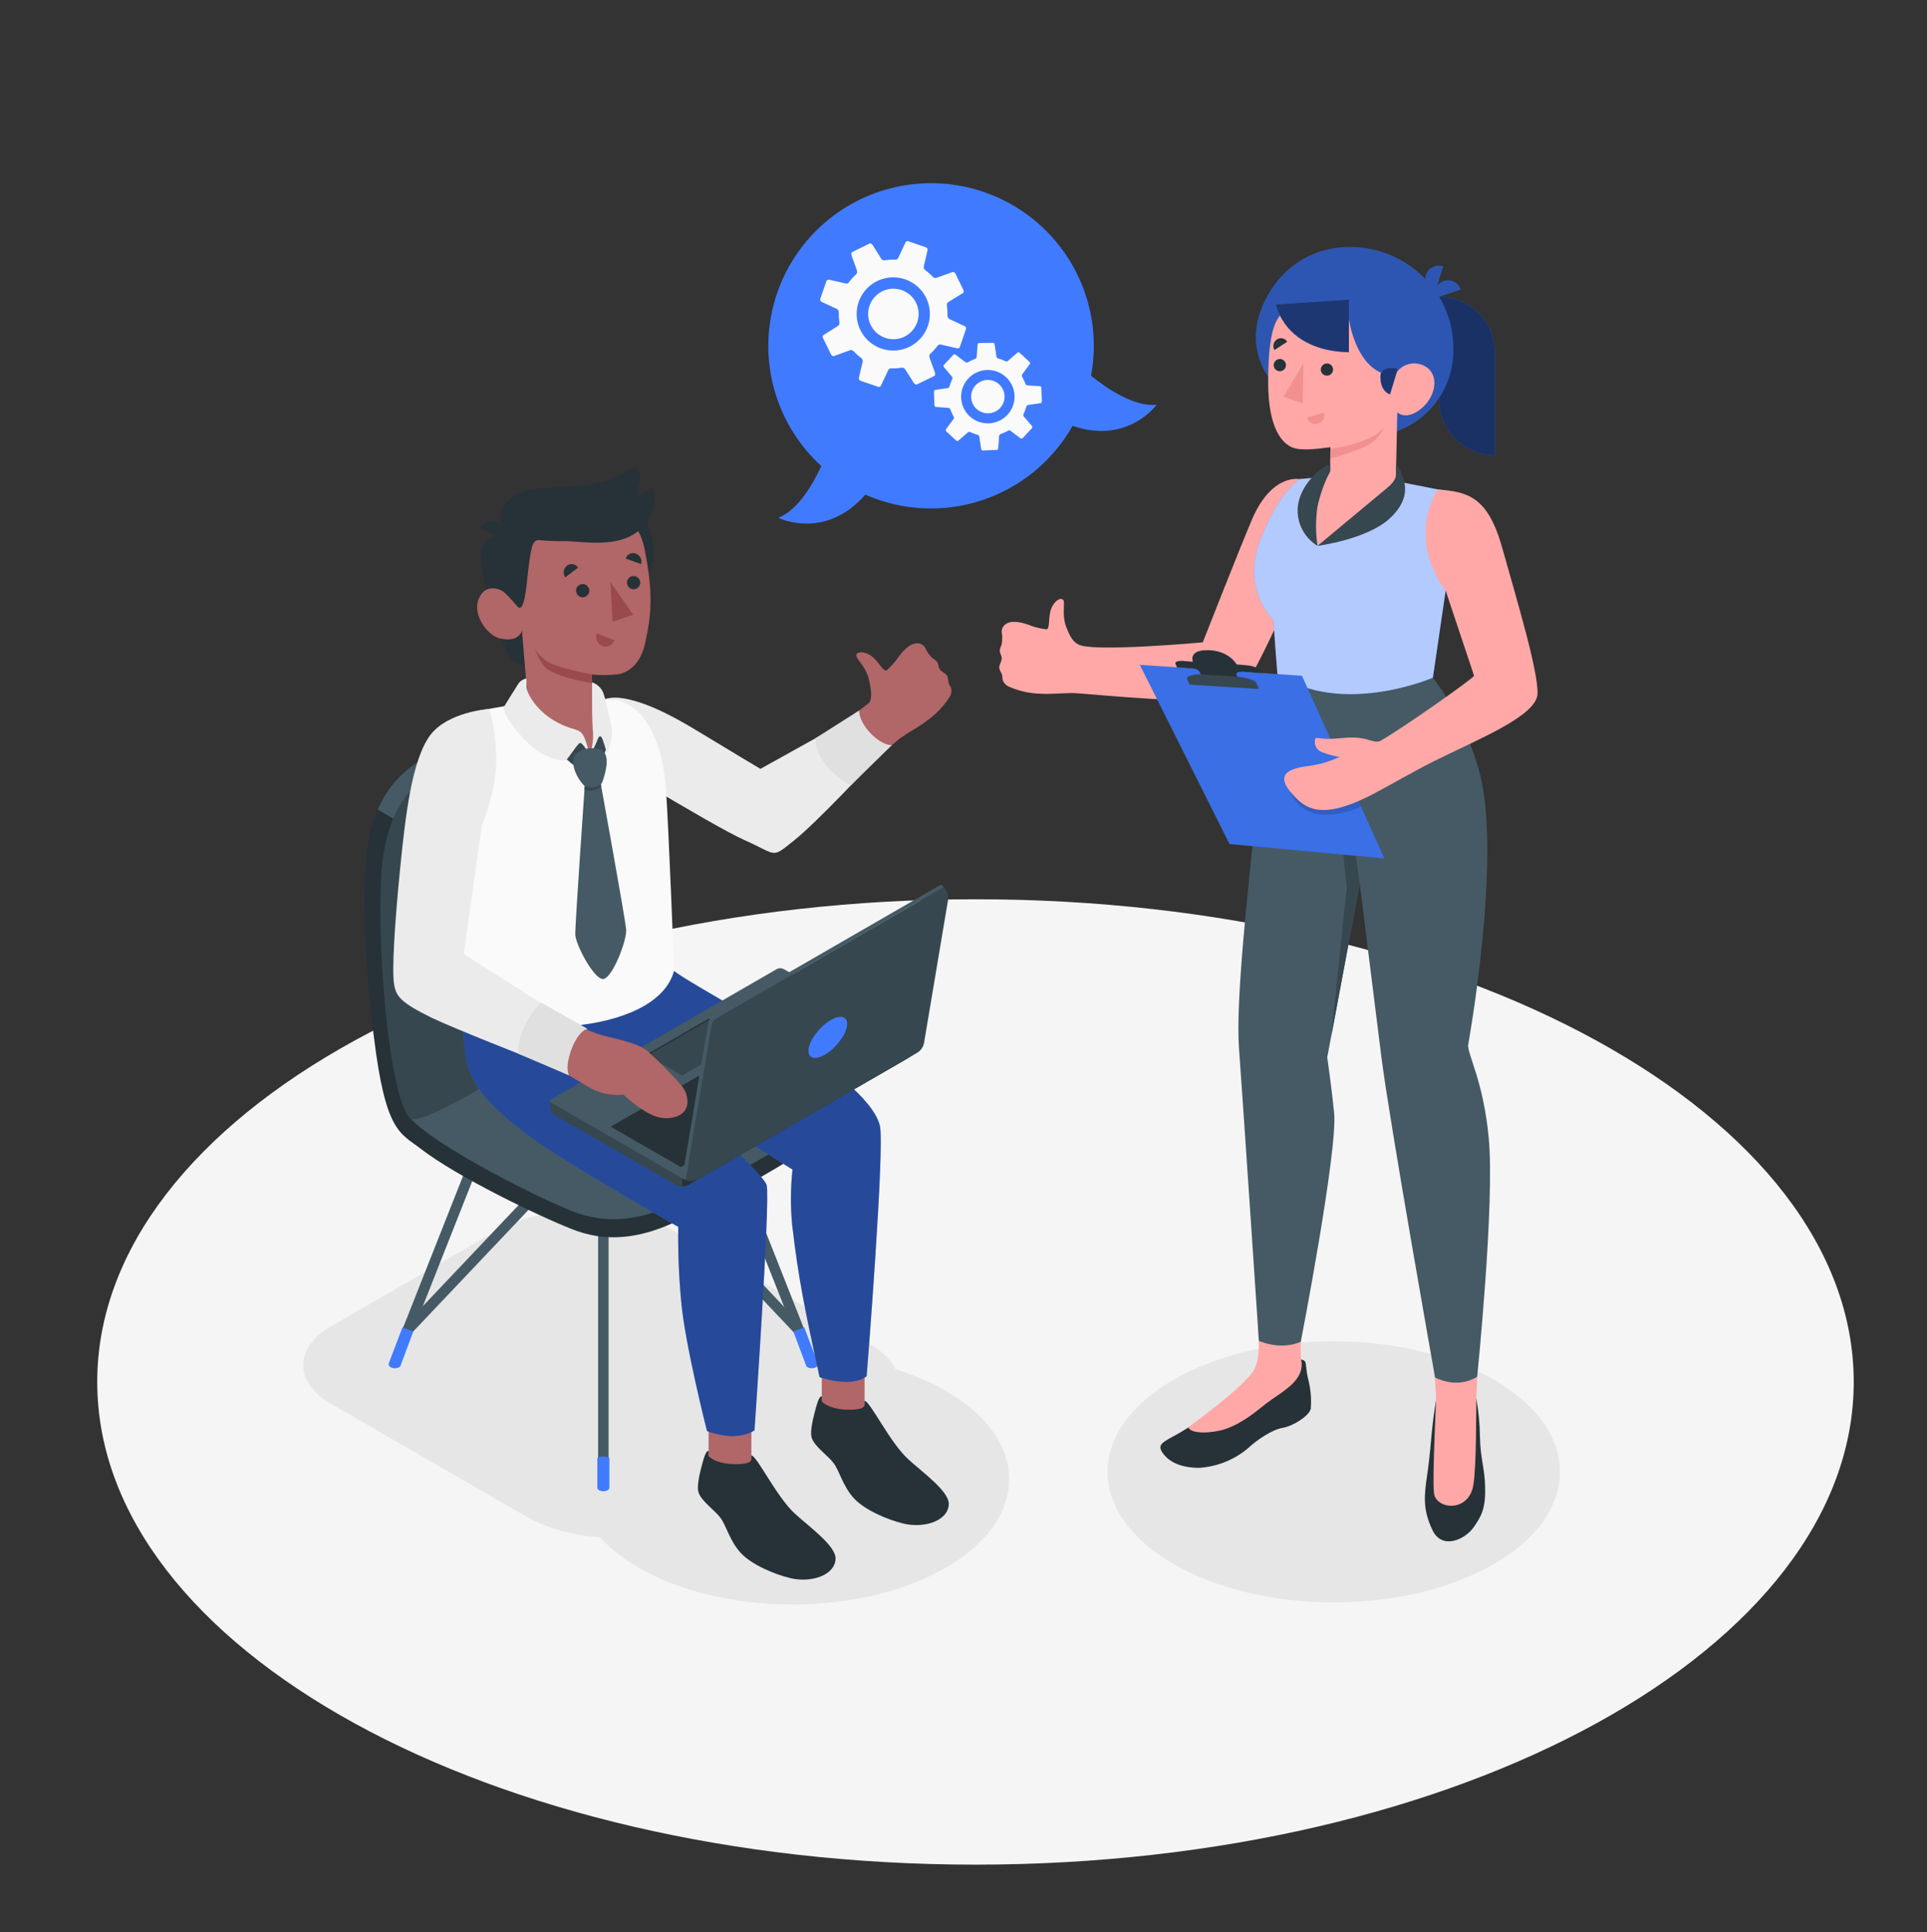 <svg width="337" height="338" viewBox="0 0 337 338" fill="none" xmlns="http://www.w3.org/2000/svg">
<rect x="0" y="0" width="337" height="338" fill="#333333" stroke="none"/>
<path d="M170.596 326.162C255.422 326.162 324.187 288.36 324.187 241.73C324.187 195.099 255.422 157.298 170.596 157.298C85.77 157.298 17.005 195.099 17.005 241.73C17.005 288.36 85.77 326.162 170.596 326.162Z" fill="#F5F5F5"/>
<path d="M233.251 280.289C255.098 280.289 272.808 270.066 272.808 257.454C272.808 244.843 255.098 234.619 233.251 234.619C211.404 234.619 193.694 244.843 193.694 257.454C193.694 270.066 211.404 280.289 233.251 280.289Z" fill="#E6E6E6"/>
<path d="M138.561 280.653C159.507 280.653 176.487 270.849 176.487 258.755C176.487 246.661 159.507 236.857 138.561 236.857C117.615 236.857 100.635 246.661 100.635 258.755C100.635 270.849 117.615 280.653 138.561 280.653Z" fill="#E6E6E6"/>
<path d="M57.87 245.545L91.994 265.246C100.756 270.294 115.025 270.294 123.767 265.246L152.324 248.78C158.774 245.059 158.781 238.966 152.324 235.239L118.199 215.504C109.471 210.456 95.182 210.449 86.447 215.504L57.87 232.011C51.419 235.731 51.419 241.824 57.87 245.545Z" fill="#E6E6E6"/>
<path d="M190.809 65.728C191.719 60.855 191.339 55.829 189.709 51.147C188.079 46.465 185.254 42.291 181.514 39.037C177.775 35.782 173.25 33.561 168.388 32.593C163.526 31.625 158.496 31.943 153.795 33.517C149.094 35.09 144.885 37.864 141.586 41.564C138.287 45.264 136.011 49.761 134.984 54.611C133.957 59.461 134.214 64.495 135.731 69.214C137.247 73.934 139.97 78.176 143.629 81.52C142.207 84.641 139.585 89.19 136.128 90.572C136.128 90.572 144.216 94.616 151.333 86.528C157.793 89.371 165.078 89.713 171.775 87.489C178.473 85.265 184.106 80.632 187.581 74.49C197.199 77.82 202.288 70.79 202.288 70.79C198.264 71.228 193.438 67.844 190.809 65.728Z" fill="#407BFF"/>
<path d="M167.866 60.673L168.938 57.553C168.967 57.456 168.96 57.353 168.92 57.262C168.879 57.17 168.806 57.096 168.716 57.054L166.02 55.8C165.922 55.739 165.841 55.653 165.785 55.552C165.73 55.45 165.702 55.336 165.703 55.221C165.717 54.648 165.683 54.075 165.602 53.508C165.575 53.4 165.576 53.286 165.604 53.178C165.633 53.07 165.687 52.97 165.764 52.888L168.433 51.237C168.567 51.15 168.581 50.88 168.433 50.624L167.118 47.928C166.997 47.678 166.775 47.523 166.62 47.577L163.681 48.629C163.569 48.64 163.456 48.623 163.353 48.579C163.249 48.536 163.158 48.467 163.088 48.379C162.696 47.962 162.265 47.583 161.8 47.247C161.709 47.176 161.638 47.083 161.593 46.977C161.548 46.871 161.532 46.755 161.544 46.64L162.218 43.763C162.241 43.664 162.228 43.561 162.181 43.472C162.134 43.383 162.056 43.313 161.962 43.277L158.848 42.206C158.758 42.173 158.66 42.175 158.571 42.209C158.481 42.244 158.408 42.31 158.363 42.394L157.076 45.137C157.031 45.222 156.964 45.293 156.882 45.343C156.8 45.393 156.706 45.419 156.611 45.42C155.947 45.392 155.283 45.435 154.629 45.549C154.512 45.541 154.398 45.503 154.3 45.438C154.202 45.373 154.122 45.283 154.07 45.178L152.627 42.886C152.479 42.65 152.243 42.522 152.095 42.59L149.015 44.093C148.873 44.167 148.833 44.43 148.927 44.693L149.844 47.247C149.894 47.355 149.915 47.474 149.904 47.592C149.893 47.711 149.852 47.824 149.783 47.921C149.283 48.369 148.831 48.868 148.435 49.411C148.374 49.484 148.294 49.54 148.204 49.572C148.114 49.604 148.017 49.611 147.923 49.593L144.971 48.919C144.877 48.901 144.781 48.918 144.699 48.966C144.617 49.014 144.555 49.091 144.526 49.181L143.447 52.295C143.42 52.392 143.429 52.495 143.471 52.587C143.513 52.678 143.586 52.752 143.677 52.794L146.373 54.054C146.471 54.116 146.551 54.201 146.607 54.303C146.662 54.404 146.691 54.518 146.689 54.634C146.672 55.207 146.706 55.779 146.79 56.346C146.816 56.454 146.814 56.566 146.786 56.673C146.758 56.78 146.704 56.878 146.629 56.959L143.987 58.631C143.845 58.718 143.838 58.988 143.987 59.237L145.301 61.934C145.422 62.19 145.645 62.345 145.8 62.291L148.738 61.233C148.849 61.222 148.961 61.24 149.063 61.284C149.165 61.327 149.255 61.395 149.325 61.482C149.718 61.9 150.149 62.281 150.612 62.621C150.704 62.691 150.777 62.784 150.823 62.89C150.869 62.996 150.887 63.112 150.875 63.228L150.201 66.106C150.178 66.204 150.191 66.307 150.238 66.396C150.285 66.485 150.363 66.555 150.457 66.591L153.571 67.662C153.66 67.694 153.758 67.693 153.846 67.658C153.934 67.623 154.006 67.558 154.049 67.474L155.35 64.717C155.394 64.632 155.461 64.56 155.543 64.51C155.625 64.46 155.719 64.433 155.815 64.434C156.476 64.459 157.138 64.416 157.79 64.306C157.907 64.313 158.02 64.35 158.118 64.414C158.216 64.478 158.296 64.566 158.35 64.67L159.799 66.968C159.947 67.197 160.183 67.332 160.324 67.258L163.405 65.755C163.553 65.688 163.593 65.418 163.499 65.162L162.582 62.608C162.531 62.5 162.509 62.382 162.519 62.263C162.528 62.145 162.569 62.031 162.636 61.934C163.136 61.488 163.588 60.991 163.984 60.451C164.045 60.377 164.125 60.32 164.215 60.287C164.305 60.254 164.402 60.245 164.496 60.262L167.449 60.936C167.538 60.946 167.627 60.925 167.703 60.877C167.779 60.83 167.837 60.758 167.866 60.673ZM154.13 60.97C152.933 60.557 151.885 59.798 151.119 58.79C150.353 57.782 149.903 56.569 149.826 55.306C149.75 54.042 150.049 52.783 150.687 51.69C151.325 50.596 152.273 49.716 153.411 49.161C154.55 48.606 155.827 48.401 157.081 48.572C158.336 48.743 159.512 49.282 160.46 50.121C161.409 50.96 162.087 52.061 162.409 53.285C162.732 54.51 162.684 55.803 162.272 57C161.999 57.795 161.571 58.529 161.013 59.159C160.456 59.789 159.78 60.303 159.024 60.672C158.268 61.04 157.446 61.257 156.607 61.308C155.767 61.359 154.926 61.244 154.13 60.97ZM154.804 59.089C153.978 58.806 153.255 58.283 152.726 57.588C152.197 56.894 151.886 56.057 151.832 55.186C151.778 54.314 151.984 53.446 152.424 52.691C152.864 51.937 153.517 51.329 154.302 50.946C155.087 50.563 155.968 50.422 156.833 50.539C157.699 50.657 158.51 51.029 159.164 51.608C159.818 52.187 160.286 52.946 160.508 53.791C160.73 54.636 160.697 55.527 160.412 56.353C160.223 56.904 159.928 57.412 159.542 57.848C159.156 58.284 158.688 58.639 158.164 58.893C157.64 59.148 157.072 59.296 156.49 59.33C155.909 59.363 155.327 59.282 154.777 59.089H154.804Z" fill="#FAFAFA"/>
<path d="M178.826 76.654L180.464 74.894C180.513 74.84 180.54 74.769 180.54 74.696C180.54 74.622 180.513 74.551 180.464 74.497L179.055 72.866C179.005 72.797 178.975 72.716 178.968 72.632C178.961 72.548 178.977 72.463 179.014 72.387C179.195 72.01 179.342 71.618 179.453 71.215C179.5 71.032 179.628 70.864 179.742 70.85L182 70.52C182.122 70.52 182.209 70.325 182.202 70.123L182.122 67.932C182.122 67.73 182.014 67.555 181.899 67.548L179.621 67.413C179.506 67.413 179.365 67.251 179.304 67.076C179.162 66.682 178.986 66.301 178.779 65.937C178.737 65.864 178.715 65.782 178.715 65.698C178.715 65.614 178.737 65.531 178.779 65.459L180.066 63.726C180.115 63.672 180.142 63.601 180.142 63.528C180.142 63.454 180.115 63.383 180.066 63.329L178.307 61.691C178.254 61.646 178.187 61.621 178.118 61.621C178.049 61.621 177.982 61.646 177.929 61.691L176.258 63.14C176.202 63.183 176.136 63.21 176.066 63.22C175.996 63.229 175.925 63.22 175.86 63.194C175.429 62.98 174.977 62.811 174.512 62.688C174.391 62.688 174.276 62.479 174.249 62.284L173.959 60.323C173.959 60.12 173.811 59.965 173.697 59.972L171.196 59.999C171.075 59.999 170.974 60.168 170.953 60.37L170.812 62.345C170.813 62.43 170.792 62.514 170.751 62.589C170.709 62.663 170.649 62.725 170.576 62.769C170.119 62.926 169.679 63.127 169.262 63.369C169.202 63.405 169.133 63.425 169.063 63.425C168.993 63.425 168.924 63.405 168.864 63.369L167.091 62.021C167.033 61.982 166.963 61.965 166.894 61.974C166.824 61.983 166.761 62.016 166.714 62.068L165.076 63.827C165.028 63.883 165.002 63.953 165.002 64.026C165.002 64.099 165.028 64.17 165.076 64.225L166.478 65.863C166.528 65.931 166.558 66.012 166.565 66.097C166.572 66.181 166.556 66.266 166.518 66.341C166.341 66.72 166.194 67.112 166.08 67.514C166.033 67.696 165.905 67.865 165.791 67.878L163.533 68.208C163.411 68.208 163.324 68.404 163.33 68.606L163.411 70.797C163.411 70.999 163.519 71.174 163.64 71.181L165.912 71.349C166.033 71.349 166.168 71.511 166.229 71.686C166.371 72.08 166.547 72.462 166.754 72.825C166.798 72.899 166.82 72.983 166.82 73.068C166.82 73.153 166.798 73.237 166.754 73.311L165.467 75.036C165.418 75.091 165.39 75.161 165.39 75.235C165.39 75.308 165.418 75.379 165.467 75.434L167.226 77.072C167.279 77.117 167.346 77.141 167.415 77.141C167.484 77.141 167.551 77.117 167.604 77.072L169.275 75.622C169.331 75.58 169.397 75.552 169.467 75.543C169.537 75.533 169.608 75.542 169.673 75.569C170.104 75.782 170.556 75.951 171.021 76.074C171.142 76.074 171.257 76.283 171.284 76.478L171.573 78.44C171.573 78.642 171.722 78.797 171.836 78.79L174.337 78.703C174.458 78.703 174.559 78.534 174.579 78.332L174.721 76.357C174.72 76.272 174.741 76.188 174.782 76.113C174.823 76.039 174.884 75.976 174.957 75.933C175.426 75.781 175.878 75.58 176.305 75.333C176.365 75.296 176.434 75.277 176.504 75.277C176.574 75.277 176.643 75.296 176.703 75.333L178.475 76.681C178.529 76.715 178.592 76.731 178.655 76.726C178.718 76.721 178.778 76.696 178.826 76.654ZM169.572 72.805C168.896 72.175 168.422 71.359 168.21 70.461C167.998 69.562 168.058 68.62 168.381 67.755C168.704 66.89 169.276 66.139 170.025 65.6C170.774 65.059 171.667 64.754 172.59 64.721C173.513 64.688 174.425 64.929 175.211 65.414C175.996 65.9 176.621 66.607 177.005 67.447C177.389 68.287 177.515 69.222 177.367 70.133C177.22 71.045 176.806 71.893 176.177 72.569C175.332 73.475 174.161 74.009 172.923 74.053C171.685 74.098 170.479 73.649 169.572 72.805ZM170.765 71.525C170.341 71.13 170.043 70.62 169.91 70.056C169.776 69.493 169.813 68.903 170.015 68.361C170.217 67.819 170.575 67.349 171.045 67.01C171.514 66.671 172.073 66.48 172.651 66.459C173.23 66.438 173.801 66.589 174.293 66.893C174.786 67.198 175.177 67.641 175.417 68.167C175.658 68.694 175.736 69.279 175.644 69.851C175.551 70.422 175.291 70.953 174.896 71.376C174.365 71.941 173.632 72.271 172.857 72.295C172.082 72.319 171.33 72.035 170.765 71.504V71.525Z" fill="#FAFAFA"/>
<path d="M187.547 121.225C189.441 121.225 212.741 123.726 216.078 121.845C219.239 120.059 229.295 95.445 229.295 95.445C230.34 86.339 227.313 83.818 227.313 83.818C227.313 83.818 222.454 82.693 218.942 90.888C216.988 95.445 210.342 112.362 210.342 112.362C210.342 112.362 190.735 114.148 188.538 112.699C187.419 112.153 186.867 110.677 186.462 109.653C185.788 107.954 186.125 106.033 186.064 105.332C185.957 104.106 184.171 104.948 183.685 106.977C183.328 108.453 183.611 109.794 183.058 110.091C182.172 109.992 181.3 109.795 180.457 109.504C179.25 109.026 177.087 108.298 175.847 109.194C175.632 109.346 175.458 109.549 175.341 109.784C175.223 110.019 175.165 110.28 175.173 110.542C175.304 111.262 175.304 112 175.173 112.719C175.017 113.052 174.906 113.403 174.842 113.764C174.842 114.243 175.105 114.553 175.173 115.004C175.267 115.631 174.701 116.204 174.755 116.838C174.795 117.289 175.152 117.66 175.26 118.105C175.328 118.388 175.26 118.698 175.368 118.981C175.471 119.251 175.631 119.497 175.836 119.7C176.042 119.904 176.289 120.061 176.561 120.16C178.298 120.908 180.163 121.311 182.054 121.347C183.692 121.448 185.748 121.245 187.547 121.225Z" fill="#FFA8A7"/>
<path d="M258.189 244.675C258.578 246.845 258.788 249.043 258.816 251.247C258.89 255.237 259.625 256.639 259.719 259.928C259.834 263.669 259.187 265.07 257.697 267.173C256.208 269.276 252.191 271.184 250.506 267.632C248.821 264.08 249.043 261.748 249.576 258.074C250.135 254.28 250.209 252.184 250.526 249.312C250.816 246.758 251.153 244.823 251.153 244.823L258.189 244.675Z" fill="#263238"/>
<path d="M246.866 213.267L260.009 213.031C259.814 221.793 258.418 236.412 258.189 244.642C258.149 246.192 258.23 256.679 257.643 259.874C256.767 264.659 251.078 264.012 250.775 261.148C250.472 258.283 251.146 246.03 251.126 244.77C251.18 239.492 248.699 225.709 247.405 216.232C247.358 215.767 246.927 213.725 246.866 213.267Z" fill="#FFA8A7"/>
<path d="M227.549 237.814C227.549 237.814 228.223 237.854 228.331 238.407C228.459 239.081 228.493 240.105 228.762 241.184C229.211 242.882 229.37 244.643 229.234 246.394C229.005 247.614 226.208 249.44 224.294 249.764C222.38 250.087 219.684 251.975 218.187 253.383C215.784 255.381 212.807 256.561 209.688 256.753C206.493 256.753 204.296 255.688 203.218 253.976C202.139 252.264 204.175 252.062 207.828 249.696L210.659 247.856C216.442 244.082 218.558 242.053 220.189 238.279L227.549 237.814Z" fill="#263238"/>
<path d="M220.142 235.758C220.243 233.062 218.848 213.031 218.848 213.031L230.158 214.305C227.462 230.258 227.266 235.691 227.569 238.016C227.627 238.236 227.652 238.463 227.644 238.69C227.644 241.79 224.132 243.462 221.402 245.524C220.324 246.34 217.554 248.854 214.312 249.959C212.209 250.681 208.327 250.95 207.828 249.676C211.151 247.135 215.667 243.826 218.309 240.914C219.569 239.539 220.048 238.474 220.142 235.758Z" fill="#FFA8A7"/>
<path d="M250.593 118.563C254.46 123.632 257.274 129.422 258.87 135.595C262.597 150.666 256.733 182.91 256.733 182.91C256.922 185.093 259.429 189.4 260.353 199.018C261.451 210.389 258.331 240.806 258.331 240.806C258.331 240.806 255.325 243.051 250.971 240.961C250.971 240.961 243.011 196.248 241.589 184.945C240.342 175.078 237.807 154.615 237.807 154.615L232.112 184.945C232.112 184.945 232.907 190.472 233.319 194.678C233.959 201.33 227.488 234.693 227.488 234.693C227.488 234.693 224.455 236.291 220.155 234.552C220.155 234.552 217.284 191.416 216.684 183.435C216.064 175.192 218.207 155.983 219.785 140.69C220.263 136.08 222.595 121.859 223.411 117.909L250.593 118.563Z" fill="#455A64"/>
<path d="M237.801 154.602L236.453 145.267C232.55 145.028 228.771 143.806 225.466 141.715C225.466 141.715 228.836 146.312 234.667 146.857L235.523 155.208L232.827 181.238L237.801 154.602Z" fill="#37474F"/>
<path d="M222.723 108.601C222.865 111.345 223.397 117.869 223.397 117.869C234.592 125.445 250.586 118.543 250.586 118.543L252.919 102.63C252.919 102.63 247.075 94.454 252.561 85.834L243.799 84.108L233.366 83.252L227.3 83.798C223.883 86.305 221.604 91.408 220.506 94.218C219.407 97.029 217.749 102.751 222.723 108.601Z" fill="#407BFF"/>
<path opacity="0.6" d="M222.723 108.601C222.865 111.345 223.397 117.869 223.397 117.869C234.592 125.445 250.586 118.543 250.586 118.543L252.919 102.63C252.919 102.63 247.075 94.454 252.561 85.834L243.799 84.108L233.366 83.252L227.3 83.798C223.883 86.305 221.604 91.408 220.506 94.218C219.407 97.029 217.749 102.751 222.723 108.601Z" fill="white"/>
<path d="M199.342 116.298L227.691 118.206L242.101 150.153L215.019 147.639L199.342 116.298Z" fill="#407BFF"/>
<path opacity="0.1" d="M199.342 116.298L227.691 118.206L242.101 150.153L215.019 147.639L199.342 116.298Z" fill="black"/>
<path opacity="0.15" d="M225.574 138.399C225.983 139.461 226.668 140.396 227.557 141.107C228.447 141.817 229.509 142.278 230.636 142.443C234.39 142.935 238.003 141.095 238.003 141.095L236.796 138.399H225.574Z" fill="black"/>
<path opacity="0.15" d="M208.178 119.621L207.754 118.637C207.525 118.091 209.102 117.761 211.279 117.903L215.451 118.165C217.635 118.307 219.589 118.839 219.818 119.406L220.243 120.39L208.178 119.621Z" fill="black"/>
<path d="M205.57 116.103C205.422 115.759 206.049 115.543 206.965 115.618L208.623 115.752C208.623 115.752 207.727 113.616 211.366 113.73C215.006 113.845 216.26 116.217 216.26 116.217L218.032 116.372C219.01 116.453 219.946 116.797 220.122 117.127L220.445 117.727L205.846 116.743L205.57 116.103Z" fill="#263238"/>
<path d="M207.686 116.844C209.034 116.905 209.58 116.972 209.938 117.815C210.349 118.772 210.578 119.486 210.578 119.486L217.041 119.931C217.041 119.931 216.502 118.718 216.314 118.246C216.125 117.774 216.273 117.431 217.304 117.498V117.094L207.194 116.494L207.686 116.844Z" fill="#263238"/>
<path d="M208.023 119.749C208.023 119.749 207.841 119.311 207.605 118.765C207.37 118.219 208.953 117.889 211.131 118.031L215.303 118.293C217.486 118.435 219.441 118.967 219.67 119.534L220.095 120.518L208.023 119.749Z" fill="#37474F"/>
<path d="M228.783 133.991C230.685 133.758 232.537 133.221 234.269 132.4C233.212 132.246 232.178 131.965 231.189 131.565C230.735 131.398 230.361 131.065 230.142 130.634C229.923 130.202 229.876 129.704 230.009 129.239C230.164 128.855 231.094 129.32 232.779 129.239C234.936 129.138 236.385 128.767 238.67 129.239C239.519 129.414 240.692 130.008 241.447 129.576C245.693 127.116 256.895 119.19 257.798 118.226L252.824 103.317C252.824 103.317 245.963 95.189 251.402 85.611C256.652 86.036 260.164 86.784 262.698 95.768C265.354 105.204 269.054 117.518 268.886 121.38C268.717 125.242 258.493 129.307 250.843 133.115C247.614 134.719 242.276 137.786 240.187 138.871C232.941 142.645 229.403 142.274 226.909 139.835C222.899 135.959 224.442 134.537 228.783 133.991Z" fill="#FFA8A7"/>
<path d="M261.451 79.646C258.857 79.644 256.369 78.613 254.536 76.778C252.702 74.942 251.672 72.454 251.672 69.86V51.911C254.266 51.913 256.753 52.945 258.587 54.78C260.421 56.615 261.451 59.103 261.451 61.698V79.646Z" fill="#407BFF"/>
<path opacity="0.6" d="M261.451 79.646C258.857 79.644 256.369 78.613 254.536 76.778C252.702 74.942 251.672 72.454 251.672 69.86V51.911C254.266 51.913 256.753 52.945 258.587 54.78C260.421 56.615 261.451 59.103 261.451 61.698V79.646Z" fill="black"/>
<path d="M221.348 65.202C220.509 63.782 219.963 62.209 219.743 60.574C219.523 58.939 219.634 57.277 220.068 55.686V55.632C222.09 48.541 227.947 43.277 235.934 43.217C238.43 43.188 240.905 43.674 243.206 44.643C245.506 45.613 247.583 47.045 249.306 48.851C249.288 48.585 249.318 48.318 249.393 48.063C249.49 47.769 249.645 47.497 249.849 47.264C250.053 47.031 250.301 46.84 250.579 46.705C250.858 46.569 251.16 46.49 251.469 46.474C251.779 46.457 252.088 46.502 252.379 46.607L251.335 49.977C251.621 49.596 252.016 49.309 252.467 49.154C252.76 49.052 253.07 49.01 253.379 49.029C253.689 49.049 253.991 49.13 254.269 49.268C254.546 49.407 254.794 49.599 254.996 49.834C255.198 50.069 255.351 50.342 255.446 50.637L251.672 51.911C253.271 54.571 254.128 57.61 254.152 60.714V61.347C254.15 65.319 252.572 69.128 249.764 71.937C246.956 74.747 243.148 76.327 239.176 76.33H234.309C228.776 76.323 223.95 69.637 221.348 65.202Z" fill="#407BFF"/>
<g opacity="0.55">
<path opacity="0.55" d="M221.348 65.202C220.509 63.782 219.963 62.209 219.743 60.574C219.523 58.939 219.634 57.277 220.068 55.686V55.632C222.09 48.541 227.947 43.277 235.934 43.217C238.43 43.188 240.905 43.674 243.206 44.643C245.506 45.613 247.583 47.045 249.306 48.851C249.288 48.585 249.318 48.318 249.393 48.063C249.49 47.769 249.645 47.497 249.849 47.264C250.053 47.031 250.301 46.84 250.579 46.705C250.858 46.569 251.16 46.49 251.469 46.474C251.779 46.457 252.088 46.502 252.379 46.607L251.335 49.977C251.621 49.596 252.016 49.309 252.467 49.154C252.76 49.052 253.07 49.01 253.379 49.029C253.689 49.049 253.991 49.13 254.269 49.268C254.546 49.407 254.794 49.599 254.996 49.834C255.198 50.069 255.351 50.342 255.446 50.637L251.672 51.911C253.271 54.571 254.128 57.61 254.152 60.714V61.347C254.15 65.319 252.572 69.128 249.764 71.937C246.956 74.747 243.148 76.327 239.176 76.33H234.309C228.776 76.323 223.95 69.637 221.348 65.202Z" fill="black"/>
</g>
<path d="M225.473 53.933C223.505 55.025 221.82 56.454 221.78 66.685C221.746 75.353 224.476 77.57 225.891 78.224C227.307 78.878 230.016 78.581 232.672 78.224L232.604 82.49C230.374 86.432 229.63 91.042 230.508 95.485C235.947 91.273 244.103 84.142 244.103 84.142L244.365 72.124C244.365 72.124 245.875 73.681 248.578 71.45C250.809 69.604 251.631 66.416 249.98 64.643C249.55 64.223 249.028 63.911 248.455 63.733C247.881 63.554 247.274 63.514 246.682 63.615C246.09 63.716 245.531 63.956 245.05 64.315C244.569 64.674 244.179 65.142 243.914 65.681C238.246 65.681 236.095 58.469 235.732 54.533C232.597 51.284 228.769 59.79 225.473 53.933Z" fill="#FFA8A7"/>
<path d="M230.414 95.485L241.966 85.867C242.937 85.058 244.116 84.196 244.143 82.935L244.183 81.169C244.669 81.767 245.033 82.454 245.255 83.191C245.794 84.701 246.603 87.485 242.91 90.801C238.92 94.373 230.414 95.485 230.414 95.485Z" fill="#37474F"/>
<path d="M232.645 81.169C231.691 81.559 230.821 82.129 230.083 82.848C228.897 83.993 226.457 86.797 227.01 90.376C227.173 91.424 227.561 92.423 228.149 93.306C228.737 94.188 229.51 94.931 230.414 95.485C230.068 93.193 230.068 90.862 230.414 88.57C230.886 86.449 231.622 84.395 232.604 82.457L232.645 81.169Z" fill="#37474F"/>
<path d="M243.092 68.977L244.44 64.535C243.199 64.111 241.508 64.421 241.42 65.695C241.332 67.11 241.858 68.552 243.092 68.977Z" fill="#407BFF"/>
<path opacity="0.55" d="M243.092 68.977L244.44 64.535C243.199 64.111 241.508 64.421 241.42 65.695C241.332 67.11 241.858 68.552 243.092 68.977Z" fill="black"/>
<path d="M223.148 53.259C223.148 53.259 224.557 61.347 235.9 61.617V52.403L223.148 53.259Z" fill="#407BFF"/>
<path opacity="0.55" d="M223.148 53.259C223.148 53.259 224.557 61.347 235.9 61.617V52.403L223.148 53.259Z" fill="black"/>
<path d="M230.987 64.603C230.979 64.812 231.034 65.019 231.143 65.198C231.253 65.377 231.412 65.52 231.602 65.609C231.792 65.699 232.004 65.73 232.211 65.7C232.419 65.67 232.613 65.579 232.77 65.44C232.927 65.301 233.039 65.118 233.093 64.916C233.147 64.713 233.14 64.499 233.074 64.3C233.008 64.101 232.884 63.926 232.719 63.796C232.554 63.667 232.355 63.589 232.146 63.571C232.002 63.562 231.857 63.582 231.721 63.629C231.585 63.676 231.459 63.749 231.351 63.845C231.243 63.941 231.156 64.058 231.093 64.188C231.03 64.317 230.994 64.459 230.987 64.603Z" fill="#263238"/>
<path d="M231.526 72.185L228.58 73.034C228.628 73.231 228.715 73.417 228.836 73.579C228.957 73.742 229.109 73.879 229.284 73.981C229.459 74.084 229.653 74.15 229.854 74.176C230.055 74.202 230.259 74.188 230.454 74.133C230.85 74.01 231.182 73.738 231.382 73.375C231.582 73.012 231.633 72.585 231.526 72.185Z" fill="#F28F8F"/>
<path d="M222.878 61.226L225.116 59.783C225.029 59.635 224.913 59.505 224.774 59.403C224.635 59.301 224.477 59.228 224.31 59.189C224.142 59.15 223.968 59.145 223.798 59.175C223.629 59.206 223.467 59.271 223.323 59.366C223.025 59.559 222.812 59.861 222.729 60.207C222.647 60.553 222.7 60.918 222.878 61.226Z" fill="#263238"/>
<path d="M222.75 63.827C222.743 64.037 222.797 64.245 222.907 64.424C223.017 64.603 223.177 64.746 223.367 64.835C223.557 64.924 223.769 64.956 223.977 64.925C224.185 64.894 224.379 64.803 224.536 64.663C224.692 64.523 224.804 64.34 224.858 64.137C224.911 63.934 224.904 63.72 224.836 63.521C224.769 63.322 224.644 63.147 224.478 63.018C224.312 62.889 224.112 62.812 223.903 62.796C223.759 62.788 223.616 62.808 223.48 62.856C223.344 62.903 223.22 62.977 223.112 63.073C223.005 63.168 222.918 63.284 222.856 63.414C222.794 63.543 222.758 63.684 222.75 63.827Z" fill="#263238"/>
<path d="M227.954 63.571L227.825 70.554L224.462 69.408L227.954 63.571Z" fill="#F28F8F"/>
<path d="M232.712 78.487C235.462 78.197 241.144 76.735 242.081 74.531C241.705 75.644 241 76.617 240.059 77.321C238.333 78.716 232.719 80.192 232.719 80.192L232.712 78.487Z" fill="#F28F8F"/>
<path d="M164.274 116.945C164.079 116.534 164.139 116.123 163.856 115.732C163.602 115.473 163.317 115.247 163.007 115.058C162.483 114.536 162.06 113.921 161.76 113.245C161.619 113.031 161.428 112.853 161.204 112.728C160.98 112.602 160.729 112.532 160.473 112.524C158.929 112.477 157.554 114.283 156.826 115.348C156.293 116.056 155.688 116.706 155.02 117.289C154.393 117.35 153.881 116.083 152.762 115.051C151.225 113.643 149.271 113.939 149.871 115.018C150.208 115.631 151.556 117.04 151.947 118.826C152.182 119.891 152.674 121.832 152.048 122.904L157.507 129.037C159.01 128.046 160.83 127.062 162.11 126.051C163.66 124.97 164.984 123.596 166.006 122.007C166.177 121.773 166.295 121.505 166.353 121.222C166.412 120.938 166.408 120.645 166.343 120.363C166.242 120.086 166.04 119.85 165.939 119.574C165.784 119.143 165.871 118.637 165.649 118.226C165.339 117.68 164.55 117.518 164.274 116.945Z" fill="#B16668"/>
<path d="M99.577 129.084C99.577 129.084 99.853 128.579 100.076 128.228C103.176 123.308 105.825 121.043 110.651 122.54C115.476 124.036 132.98 135.608 132.98 135.608C143.09 129.421 147.896 126.172 152.041 122.904C155.31 120.336 162.778 125.276 158.107 128.626C152.533 132.602 140.057 146.884 136.445 148.172C132.832 149.459 99.577 129.084 99.577 129.084Z" fill="#B16668"/>
<path d="M99.577 129.084C100.134 127.863 100.812 126.7 101.599 125.613C103.055 123.524 105.144 121.569 108.804 122.128C112.464 122.688 116.615 124.595 122.149 127.965C127.683 131.335 132.987 134.49 132.987 134.49L146.534 126.954L152.041 133.957C152.041 133.957 142.888 143.811 138.844 147.033C134.8 150.254 136.06 149.553 130.149 146.925C124.238 144.296 99.577 129.084 99.577 129.084Z" fill="#EBEBEB"/>
<path d="M148.839 137.334C146.143 136.1 142.666 132.845 142.585 129.151L150.262 124.272C150.208 126.907 153.894 130.446 155.97 130.338L148.839 137.334Z" fill="#E0E0E0"/>
<path d="M105.515 260.501C105.395 260.501 105.276 260.479 105.164 260.433C105.053 260.388 104.952 260.321 104.867 260.236C104.782 260.152 104.714 260.051 104.668 259.94C104.622 259.83 104.598 259.711 104.598 259.591V200.777C104.598 200.534 104.695 200.301 104.867 200.129C105.038 199.957 105.272 199.861 105.515 199.861C105.758 199.861 105.991 199.957 106.163 200.129C106.335 200.301 106.431 200.534 106.431 200.777V259.591C106.431 259.711 106.408 259.83 106.361 259.94C106.315 260.051 106.248 260.152 106.162 260.236C106.077 260.321 105.976 260.388 105.865 260.433C105.754 260.479 105.635 260.501 105.515 260.501Z" fill="#455A64"/>
<path d="M141.904 239.094C141.72 239.095 141.541 239.039 141.39 238.936C141.238 238.833 141.121 238.686 141.055 238.515L123.018 192.871C122.962 192.758 122.931 192.634 122.925 192.508C122.919 192.381 122.94 192.255 122.985 192.137C123.03 192.019 123.1 191.911 123.189 191.821C123.278 191.731 123.385 191.661 123.502 191.614C123.62 191.567 123.746 191.545 123.873 191.55C123.999 191.554 124.123 191.585 124.238 191.64C124.352 191.694 124.453 191.772 124.536 191.868C124.618 191.964 124.68 192.076 124.717 192.197L142.753 237.848C142.798 237.959 142.82 238.078 142.819 238.198C142.817 238.318 142.792 238.437 142.744 238.547C142.697 238.658 142.628 238.757 142.541 238.841C142.455 238.924 142.353 238.99 142.241 239.034C142.133 239.074 142.019 239.094 141.904 239.094Z" fill="#455A64"/>
<path d="M139.74 233.615C139.614 233.616 139.489 233.591 139.373 233.541C139.257 233.491 139.152 233.418 139.066 233.325L105.508 197.819L72.01 233.177C71.928 233.264 71.829 233.335 71.719 233.384C71.609 233.434 71.49 233.461 71.37 233.464C71.25 233.467 71.13 233.446 71.018 233.403C70.905 233.359 70.803 233.294 70.716 233.21C70.542 233.042 70.441 232.812 70.434 232.57C70.428 232.328 70.517 232.093 70.682 231.916L104.847 195.857C104.934 195.765 105.038 195.691 105.154 195.641C105.27 195.591 105.395 195.566 105.521 195.567C105.648 195.567 105.773 195.593 105.888 195.643C106.004 195.692 106.109 195.765 106.195 195.857L140.414 232.071C140.581 232.247 140.671 232.483 140.665 232.725C140.659 232.968 140.556 233.198 140.381 233.365C140.208 233.53 139.978 233.619 139.74 233.615Z" fill="#455A64"/>
<path d="M69.125 239.094C69.013 239.094 68.901 239.073 68.795 239.034C68.57 238.944 68.39 238.769 68.293 238.547C68.196 238.325 68.19 238.074 68.276 237.848L86.312 192.198C86.414 191.991 86.59 191.83 86.805 191.748C87.02 191.665 87.258 191.666 87.472 191.751C87.687 191.836 87.861 191.999 87.961 192.206C88.06 192.414 88.078 192.651 88.011 192.872L69.981 238.515C69.914 238.686 69.796 238.833 69.643 238.937C69.49 239.04 69.31 239.095 69.125 239.094Z" fill="#455A64"/>
<path d="M140.664 232.206L143.043 238.494C143.05 238.548 143.05 238.603 143.043 238.656V238.771C142.973 238.943 142.844 239.084 142.679 239.168C142.454 239.282 142.206 239.341 141.955 239.341C141.703 239.341 141.455 239.282 141.23 239.168C141.105 239.105 141.005 239 140.947 238.872V238.791L138.736 232.887L140.664 232.206Z" fill="#407BFF"/>
<path d="M70.372 232.206L67.986 238.494C67.98 238.548 67.98 238.603 67.986 238.656C67.98 238.694 67.98 238.733 67.986 238.771C68.051 238.944 68.178 239.086 68.344 239.168C68.568 239.282 68.817 239.341 69.068 239.341C69.32 239.341 69.568 239.282 69.793 239.168C69.918 239.105 70.018 239 70.076 238.872V238.791L72.287 232.887L70.372 232.206Z" fill="#407BFF"/>
<path d="M106.573 255.035V260.238C106.563 260.331 106.53 260.419 106.475 260.495C106.421 260.571 106.348 260.631 106.263 260.669C106.033 260.788 105.777 260.851 105.518 260.851C105.259 260.851 105.003 260.788 104.773 260.669C104.688 260.632 104.613 260.572 104.559 260.496C104.504 260.42 104.471 260.331 104.463 260.238V255.035C104.788 254.862 105.15 254.772 105.518 254.772C105.886 254.772 106.248 254.862 106.573 255.035Z" fill="#407BFF"/>
<path d="M146.42 192.251C146.42 190.614 144.977 188.881 141.944 186.9C136.337 183.26 120.019 174.148 112.174 169.801C112.169 169.786 112.16 169.772 112.148 169.762C112.136 169.751 112.122 169.743 112.106 169.74C106.04 166.073 104.234 150.436 100.055 137.179C98.633 132.656 96.888 130.102 94.818 128.902C94.326 128.612 92.52 127.622 92.122 127.379C88.024 124.919 82.639 127.871 75.946 131.538C69.772 134.908 64.947 139.248 63.976 150.726C63.383 157.716 63.976 171.068 65.365 181.191C67.42 198.102 69.941 198.129 73.601 200.96C79.909 205.833 94.104 212.674 100.089 215.026C110.94 219.299 119.81 212.714 126.415 209.452C132.481 206.385 138.335 202.917 143.939 199.072C145.597 197.873 146.453 196.659 146.433 195.379C146.406 194.86 146.42 192.777 146.42 192.251Z" fill="#263238"/>
<path d="M126.402 206.298C132.467 203.23 138.321 199.763 143.926 195.918C147.687 193.188 147.343 190.398 141.951 186.9C134.463 182.04 107.867 167.421 107.867 167.421C107.867 167.421 69.281 190.196 70.939 194.381C72.597 198.567 92.554 208.892 100.082 211.858C110.927 216.145 119.797 209.56 126.402 206.298Z" fill="#455A64"/>
<path d="M94.576 128.747C90.532 126.617 85.234 129.515 78.71 133.094C74.524 135.386 70.959 138.102 68.795 143.204L66.052 141.607C68.216 136.545 71.774 133.829 75.94 131.537C82.646 127.871 88.024 124.926 92.116 127.379C92.473 127.588 93.895 128.376 94.576 128.747Z" fill="#455A64"/>
<path d="M78.703 133.108C88.739 127.615 95.809 123.719 100.055 137.152C104.234 150.409 106.067 166.046 112.106 169.713C112.106 169.713 113.946 169.868 98.93 181.211C94.151 184.824 88.355 187.783 84.547 190.047C77.085 194.496 72.563 196.282 71.848 195.689C67.899 192.413 65.782 163.748 66.733 152.27C67.683 140.792 72.529 136.491 78.703 133.108Z" fill="#37474F"/>
<path d="M123.922 257.272H131.403V244.257H123.922V257.272Z" fill="#B16668"/>
<path d="M131.383 255.21V254.569C132.347 254.569 135.771 261.815 139.046 264.801C141.655 267.18 146.238 270.435 146.123 272.687C145.982 275.598 141.83 276.886 138.251 276.057C135.454 275.383 131.464 273.711 129.55 271.642C127.635 269.573 127.009 266.856 126.004 265.502C125 264.147 122.702 262.637 122.163 261.067C121.866 260.211 122.216 258.324 122.634 256.733C123.018 255.27 123.43 253.666 123.928 253.801V254.704C124.528 255.378 126.186 256.052 128.06 256.099C129.273 256.133 131.39 256.133 131.383 255.21Z" fill="#263238"/>
<path d="M143.717 247.755H151.198V234.74H143.717V247.755Z" fill="#B16668"/>
<path d="M151.185 245.7V245.026C152.142 245.026 155.573 252.271 158.848 255.264C161.457 257.643 166.04 260.892 165.925 263.149C165.784 266.054 161.632 267.348 158.053 266.519C155.256 265.845 151.266 264.167 149.352 262.098C147.437 260.029 146.811 257.313 145.806 255.958C144.802 254.603 142.504 253.093 141.965 251.53C141.661 250.667 142.019 248.786 142.436 247.196C142.821 245.733 143.232 244.122 143.73 244.264V245.16C144.33 245.834 145.988 246.508 147.862 246.562C149.069 246.616 151.192 246.623 151.185 245.7Z" fill="#263238"/>
<path d="M80.806 174.721C81.325 186.59 80.24 189.656 93.005 199.059C99.031 203.5 118.617 214.608 118.617 214.608C118.552 218.957 118.723 223.306 119.129 227.636C119.756 235.017 123.639 250.31 123.639 250.31C123.639 250.31 128.485 252.392 131.949 250.195C131.949 250.195 134.726 210.045 134.079 207.315C133.62 205.381 119.723 192.764 119.723 192.764L138.595 204.579C138.253 207.77 138.231 210.988 138.527 214.183C139.626 223.619 140.724 228.971 143.333 240.894C143.333 240.894 148.819 242.862 151.562 240.732C151.562 240.732 154.804 200.292 153.861 196.828C151.286 187.324 121.913 173.285 117.404 169.477C114.863 167.307 80.806 174.721 80.806 174.721Z" fill="#407BFF"/>
<path opacity="0.4" d="M80.806 174.721C81.325 186.59 80.24 189.656 93.005 199.059C99.031 203.5 118.617 214.608 118.617 214.608C118.552 218.957 118.723 223.306 119.129 227.636C119.756 235.017 123.639 250.31 123.639 250.31C123.639 250.31 128.485 252.392 131.949 250.195C131.949 250.195 134.726 210.045 134.079 207.315C133.62 205.381 119.723 192.764 119.723 192.764L138.595 204.579C138.253 207.77 138.231 210.988 138.527 214.183C139.626 223.619 140.724 228.971 143.333 240.894C143.333 240.894 148.819 242.862 151.562 240.732C151.562 240.732 154.804 200.292 153.861 196.828C151.286 187.324 121.913 173.285 117.404 169.477C114.863 167.307 80.806 174.721 80.806 174.721Z" fill="black"/>
<path d="M92.122 122.823C91.779 122.91 83.9 124.278 83.9 124.278C80.529 125.04 78.393 129.387 78.393 129.387C78.007 138.664 78.914 147.948 81.089 156.974L80.489 175.927C85.679 181.575 114.701 181.777 117.896 169.773C117.896 169.773 116.899 143.38 116.427 137.63C115.719 128.868 112.551 123.746 108.022 122.452C108.022 122.452 104.74 122.452 103.547 122.499L92.122 122.823Z" fill="#FAFAFA"/>
<path d="M106.438 129.852C105.649 131.719 105.414 133.735 103.526 134.921C100.898 135.211 98.37 132.063 96.921 130.54L101.093 128.147L103.156 132.063L104.423 127.958L106.438 129.852Z" fill="#37474F"/>
<path d="M114.297 95.782C114.661 101.652 110.543 106.687 105.104 107.017C99.664 107.348 94.953 102.872 94.596 97.002C94.239 91.131 98.343 86.103 103.789 85.766C109.235 85.429 113.906 89.911 114.297 95.782Z" fill="#263238"/>
<path d="M85.241 104.18C83.94 98.788 83.596 96.361 84.836 94.926C85.23 94.473 85.722 94.116 86.274 93.882C86.827 93.649 87.425 93.545 88.024 93.578L89.514 103.317L91.28 110.246L91.792 116.386C91.224 116.4 90.664 116.252 90.177 115.96C89.69 115.667 89.296 115.242 89.042 114.735C88.193 113.272 86.265 107.381 85.531 105.096H85.463C85.389 104.786 85.315 104.483 85.241 104.193V104.18Z" fill="#263238"/>
<path d="M90.781 105.265C90.161 105.683 89.17 104.51 88.328 103.728C87.485 102.946 84.83 101.976 83.711 104.773C82.592 107.57 85.241 111.129 87.317 111.641C90.889 112.524 91.28 110.246 91.28 110.246L92.338 122.877C94.462 125.384 96.936 127.573 99.685 129.374C100.359 129.819 100.83 128.875 101.585 129.239C102.259 129.556 102.738 131.261 103.162 132.063C104.403 129.9 105.184 124.117 103.722 121.832L103.472 117.983C105.042 118.137 106.624 118.121 108.19 117.936C110.745 117.377 112.234 115.24 112.848 112.403C113.825 107.846 114.364 104.065 112.686 95.883C110.765 86.487 99.455 86.447 93.625 90.646C87.795 94.845 90.781 105.265 90.781 105.265Z" fill="#B16668"/>
<path d="M90.848 106.343C90.525 106.343 89.17 104.409 88.328 103.728C87.155 102.791 88.024 93.578 88.024 93.578C88.024 93.578 86.676 90.208 88.732 87.761C90.943 85.139 95.23 85.402 98.303 85.186C102.286 84.91 106.155 84.721 109.586 82.416C109.785 82.234 110.021 82.096 110.278 82.011C110.535 81.927 110.806 81.897 111.075 81.924C112.875 82.45 111.392 85.888 111.163 86.925C111.896 86.772 112.572 86.415 113.111 85.894C113.535 85.53 114.088 84.984 114.297 85.894C115.112 89.298 113.043 92.459 110.01 93.895C107.894 94.892 105.481 94.98 103.149 94.906C101.538 94.852 99.927 94.623 98.33 94.663C96.995 94.67 95.661 94.609 94.333 94.481C93.133 94.393 92.945 95.566 92.5 98.754C92.109 101.531 91.927 106.256 90.848 106.343Z" fill="#263238"/>
<path d="M88.072 94.285L84.061 92.445C84.169 92.177 84.33 91.932 84.535 91.727C84.74 91.522 84.985 91.361 85.254 91.254C85.523 91.146 85.811 91.094 86.1 91.101C86.39 91.107 86.676 91.173 86.939 91.293C87.478 91.549 87.896 92.004 88.107 92.562C88.318 93.119 88.305 93.737 88.072 94.285Z" fill="#263238"/>
<path d="M103.466 117.963C103.466 117.963 98.579 117.053 96.503 116.103C95.281 115.561 94.251 114.661 93.551 113.521C93.926 114.682 94.531 115.755 95.331 116.676C96.915 118.462 103.56 119.5 103.56 119.5L103.466 117.963Z" fill="#9A4A4D"/>
<path d="M103.061 103.364C103.052 103.592 102.976 103.811 102.843 103.996C102.71 104.18 102.525 104.321 102.312 104.402C102.1 104.482 101.868 104.498 101.646 104.448C101.424 104.397 101.222 104.282 101.065 104.118C100.908 103.953 100.802 103.746 100.762 103.522C100.722 103.298 100.748 103.068 100.838 102.859C100.928 102.65 101.078 102.472 101.268 102.347C101.458 102.223 101.681 102.157 101.909 102.158C102.064 102.161 102.216 102.195 102.358 102.258C102.5 102.32 102.628 102.41 102.735 102.522C102.842 102.634 102.926 102.766 102.982 102.911C103.038 103.055 103.065 103.209 103.061 103.364Z" fill="#263238"/>
<path d="M101.1 99.28L98.849 100.985C98.632 100.674 98.541 100.292 98.595 99.917C98.649 99.541 98.843 99.201 99.139 98.963C99.285 98.847 99.454 98.763 99.635 98.716C99.816 98.669 100.005 98.66 100.189 98.69C100.373 98.72 100.55 98.788 100.706 98.889C100.863 98.991 100.997 99.124 101.1 99.28Z" fill="#263238"/>
<path d="M104.355 110.805L107.463 111.971C107.396 112.18 107.288 112.374 107.144 112.54C107.001 112.706 106.825 112.841 106.628 112.938C106.431 113.034 106.216 113.09 105.997 113.101C105.778 113.112 105.559 113.078 105.353 113.003C104.934 112.838 104.595 112.516 104.409 112.106C104.222 111.696 104.203 111.229 104.355 110.805Z" fill="#9A4A4D"/>
<path d="M112.113 98.673L109.417 97.703C109.47 97.525 109.559 97.36 109.679 97.218C109.798 97.076 109.946 96.96 110.112 96.878C110.279 96.795 110.46 96.748 110.646 96.74C110.831 96.731 111.016 96.76 111.19 96.826C111.552 96.955 111.851 97.22 112.023 97.564C112.196 97.908 112.228 98.306 112.113 98.673Z" fill="#263238"/>
<path d="M111.965 101.956C111.957 102.183 111.882 102.404 111.75 102.589C111.617 102.774 111.433 102.917 111.22 102.998C111.008 103.079 110.776 103.096 110.553 103.046C110.331 102.997 110.128 102.883 109.97 102.718C109.812 102.554 109.707 102.347 109.666 102.123C109.625 101.899 109.651 101.667 109.741 101.458C109.831 101.249 109.98 101.07 110.171 100.946C110.361 100.821 110.585 100.755 110.812 100.756C110.967 100.758 111.119 100.792 111.261 100.853C111.403 100.915 111.531 101.004 111.638 101.116C111.745 101.227 111.829 101.359 111.885 101.503C111.941 101.647 111.968 101.801 111.965 101.956Z" fill="#263238"/>
<path d="M106.748 101.814L107.126 108.763L110.752 107.53L106.748 101.814Z" fill="#9A4A4D"/>
<path d="M103.122 132.07C103.122 132.07 102.549 129.421 101.868 128.424C101.188 127.426 100.008 127.709 97.534 126.402C93.922 124.535 92.095 121.279 92.068 120.14V118.691C91.753 118.743 91.453 118.866 91.191 119.049C90.928 119.232 90.71 119.471 90.552 119.749C89.932 120.747 88.746 122.607 88.213 123.503C87.681 124.4 89.433 127.143 92.325 129.96C94.501 132.083 97.824 133.371 98.943 132.96C99.361 132.798 100.965 130.088 101.43 129.96C101.895 129.832 103.122 132.07 103.122 132.07Z" fill="#EBEBEB"/>
<path d="M103.54 119.358C104.064 119.528 104.534 119.83 104.905 120.237C105.277 120.644 105.535 121.14 105.656 121.677C106.04 122.823 106.546 125.498 106.937 127.069C107.328 128.639 106.438 131.295 106.222 131.632C106.088 131.847 105.737 130.216 105.36 129.28C104.982 128.343 104.686 128.99 104.571 129.192C104.209 130.211 103.72 131.18 103.115 132.077C103.579 130.814 103.781 129.47 103.708 128.127C103.52 126.186 103.547 122.499 103.547 122.499L103.54 119.358Z" fill="#EBEBEB"/>
<path d="M104.841 131.059C105.757 131.329 106.566 132.319 105.791 135.325C105.339 137.098 105.083 137.199 105.083 137.199C104.668 137.464 104.197 137.628 103.707 137.681C103.217 137.734 102.722 137.673 102.259 137.502C100.864 136.222 99.455 133.169 100.756 131.868C102.057 130.567 104.099 130.837 104.841 131.059Z" fill="#455A64"/>
<path d="M105.083 137.199C105.083 137.199 109.336 160.668 109.505 162.562C109.673 164.456 107.065 171.189 105.461 171.25C103.857 171.31 100.655 165.184 100.608 163.492C100.561 161.8 102.259 137.509 102.259 137.509L105.083 137.199Z" fill="#455A64"/>
<path d="M102.259 137.509C102.715 137.712 103.216 137.791 103.712 137.737C104.208 137.684 104.681 137.501 105.083 137.206L105.151 137.577C104.744 137.903 104.264 138.126 103.753 138.227C103.241 138.328 102.712 138.304 102.212 138.156L102.259 137.509Z" fill="#37474F"/>
<path d="M96.18 192.541V193.316C96.18 193.702 96.281 194.08 96.474 194.414C96.667 194.748 96.944 195.025 97.278 195.217L118.172 207.255C118.506 207.444 118.884 207.544 119.268 207.544C119.652 207.544 120.029 207.444 120.363 207.255L158.734 185.1C159.068 184.909 159.346 184.632 159.539 184.298C159.732 183.964 159.833 183.585 159.832 183.2V182.667L119.298 206.089L96.18 192.541Z" fill="#37474F"/>
<path d="M159.853 182.667L137.105 169.538C136.907 169.422 136.681 169.36 136.451 169.36C136.221 169.36 135.996 169.422 135.798 169.538L96.328 192.326C96.283 192.351 96.246 192.387 96.22 192.432C96.194 192.476 96.18 192.527 96.18 192.578C96.18 192.63 96.194 192.68 96.22 192.725C96.246 192.769 96.283 192.806 96.328 192.831L119.298 206.089L159.853 182.667Z" fill="#455A64"/>
<path d="M119.082 204.154L106.809 197.077L142.693 176.365L155.027 183.402L119.082 204.154Z" fill="#263238"/>
<path d="M113.05 184.467L113.272 184.601L119.291 188.073L129.988 181.899L130.21 181.771L123.969 178.165L113.05 184.467Z" fill="#263238"/>
<path d="M113.272 184.601L119.291 188.073L129.988 181.899L123.969 178.421L113.272 184.601Z" fill="#37474F"/>
<path d="M119.298 206.089V207.544C119.681 207.546 120.058 207.446 120.39 207.255L158.761 185.1C159.095 184.909 159.373 184.632 159.566 184.298C159.759 183.964 159.86 183.585 159.859 183.2V182.667L119.298 206.089Z" fill="#37474F"/>
<path d="M119.298 206.089V207.544C119.681 207.546 120.058 207.446 120.39 207.255L158.761 185.1C159.095 184.909 159.373 184.632 159.566 184.298C159.759 183.964 159.86 183.585 159.859 183.2V182.667L119.298 206.089Z" fill="#263238"/>
<path d="M119.911 206.412C120.274 206.551 120.663 206.607 121.05 206.577C121.437 206.546 121.812 206.43 122.149 206.237L160.351 184.184C160.682 183.991 160.966 183.729 161.184 183.414C161.402 183.1 161.548 182.741 161.612 182.364L165.797 157.426C165.807 157.284 165.807 157.143 165.797 157.001C165.798 156.658 165.73 156.318 165.598 156.001C165.466 155.684 165.273 155.396 165.029 155.154L125.33 178.07C125.085 178.212 124.873 178.407 124.711 178.64C124.549 178.873 124.441 179.139 124.393 179.418L119.911 206.412Z" fill="#37474F"/>
<path d="M119.298 206.089L119.561 206.237C119.676 206.303 119.795 206.362 119.918 206.412L124.434 179.418C124.481 179.139 124.59 178.873 124.752 178.64C124.914 178.407 125.125 178.212 125.371 178.07L165.069 155.154C164.91 154.998 164.731 154.862 164.537 154.75L124.771 177.713C124.527 177.856 124.317 178.051 124.156 178.284C123.995 178.517 123.888 178.782 123.841 179.061L119.298 206.089Z" fill="#455A64"/>
<path d="M141.425 183.388C141.702 181.717 143.447 179.499 145.274 178.434C147.1 177.369 148.388 177.855 148.111 179.526C147.835 181.198 146.089 183.415 144.263 184.48C142.436 185.545 141.142 185.06 141.425 183.388Z" fill="#407BFF"/>
<path d="M99.273 187.965C94.609 185.943 79.195 179.156 74.335 176.419C69.476 173.683 68.66 171.903 68.944 168.722C69.732 160.735 71.43 140.839 73.021 134.847C74.423 129.596 76.391 125.552 83.859 124.278C86.157 126.631 86.42 138.311 83.185 143.44C82.08 150.295 81.028 166.895 81.028 166.895C81.028 166.895 87.202 171.094 94.906 175.732C98.276 177.754 101.693 179.883 104.443 180.827C106.573 181.555 110.374 182.034 112.72 183.476C113.711 184.082 118.786 189.164 119.595 190.479C120.403 191.793 120.895 194.482 118.199 195.332C115.733 196.113 113.731 195.062 111.729 193.687C110.781 193.012 109.88 192.274 109.033 191.476C107.036 191.695 105.019 191.295 103.257 190.33C101.821 189.468 99.273 187.965 99.273 187.965Z" fill="#B16668"/>
<path d="M85.423 124.029C85.423 124.029 78.299 124.528 75.252 128.579C72.017 132.885 70.878 142.793 69.941 152.29C69.004 161.787 68.526 169.726 68.923 172.166C69.267 174.276 70.035 175.341 75.488 178.023C79.532 179.971 93.322 185.363 93.322 185.363C93.322 185.363 94.515 180.005 97.528 177.275L81.096 166.895L84.263 144.343C84.263 144.343 86.899 138.507 86.778 132.454C86.656 126.402 85.423 124.029 85.423 124.029Z" fill="#EBEBEB"/>
<path d="M90.646 184.318C90.511 181.339 91.893 178.347 94.609 175.348L102.765 179.978C100.662 180.301 98.471 186.327 99.53 188.113L90.646 184.318Z" fill="#E0E0E0"/>
</svg>
